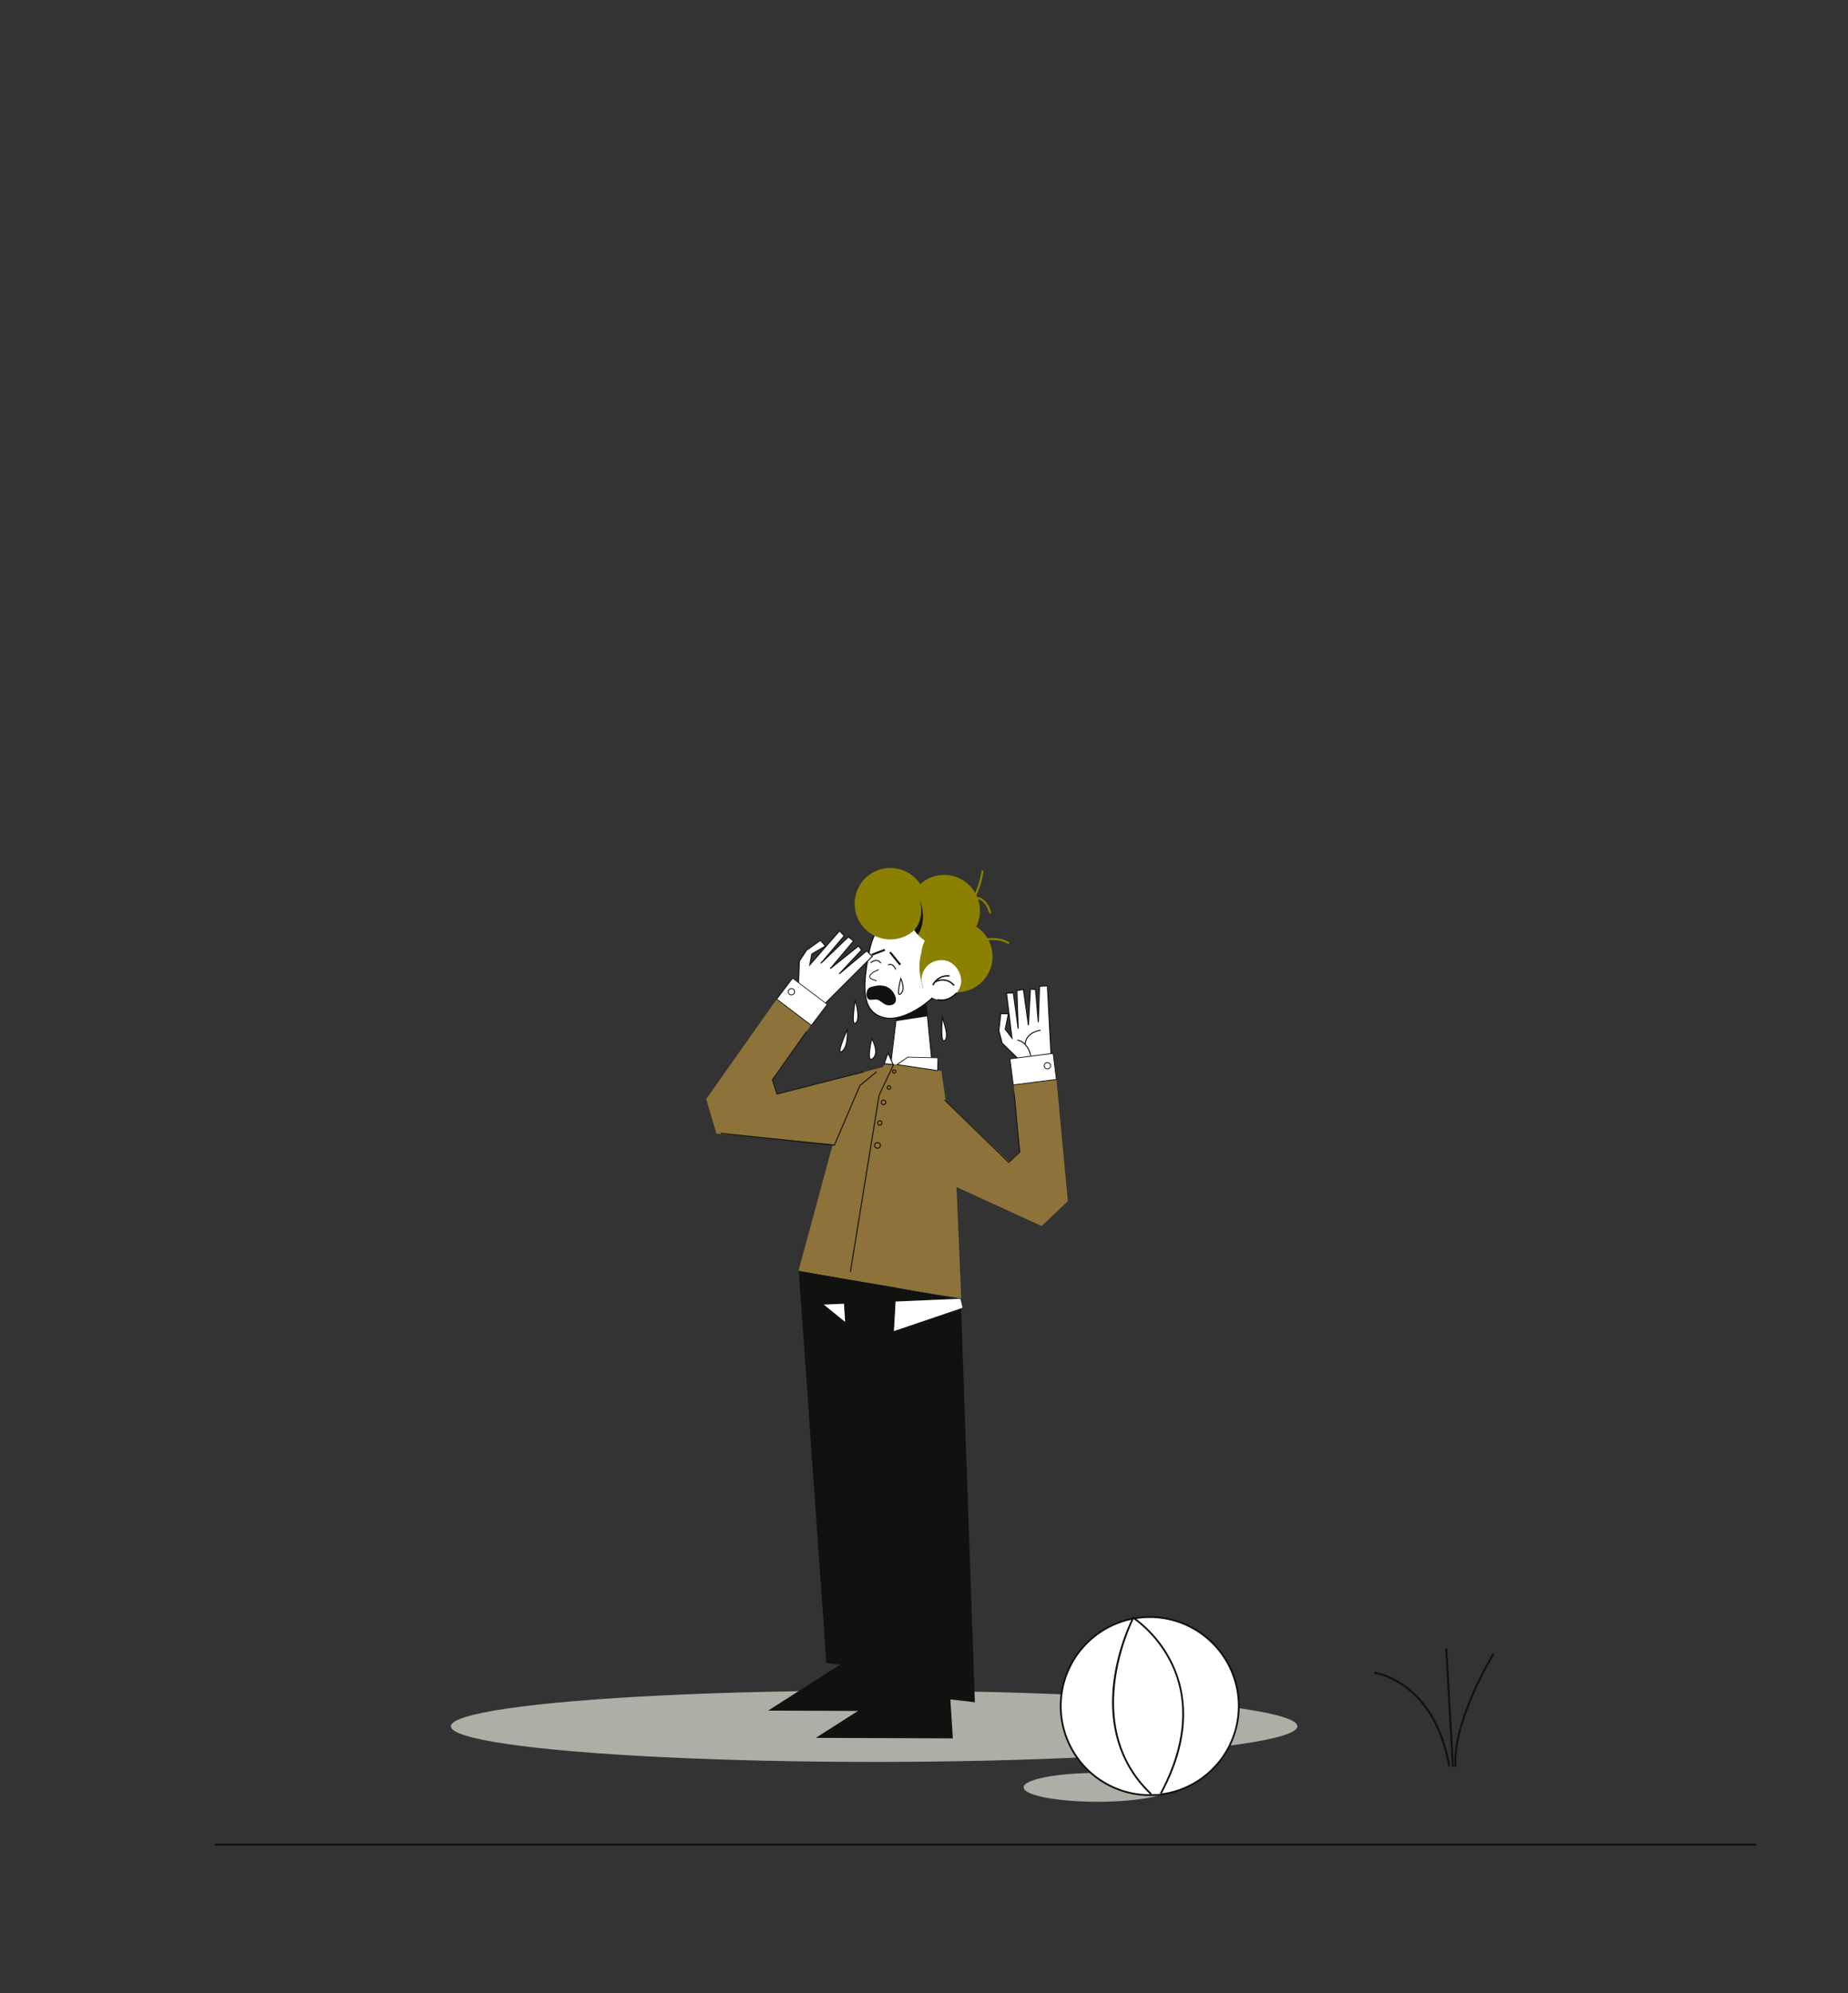 <svg xmlns="http://www.w3.org/2000/svg" viewBox="0 0 927.29 1000"><rect x="0" y="0" width="927.29" height="1000" fill="#333333" stroke="none"/><title>Mesa de trabajo 59</title><g id="Capa_1" data-name="Capa 1"><polygon points="407.36 513.83 387.54 541.81 389.81 548.97 445.77 534.73 429.97 575.34 359.52 568.8 354.34 551.45 389.75 501.32 407.36 513.83" fill="#8d7339"/><ellipse cx="438.63" cy="866.16" rx="212.38" ry="17.88" fill="#aeaea7"/><path d="M726.75,886.34c-7.52-42.63-37-46.54-37.29-46.58l.12-1c.3,0,30.5,4,38.16,47.4Z" fill="#10120f"/><path d="M729.81,886.44c-1.33-23.61,18.9-56.43,19.11-56.76l.85.53c-.21.33-20.27,32.88-19,56.17Z" fill="#10120f"/><rect x="726.81" y="827.07" width="1" height="59.56" transform="translate(-46.92 42.15) rotate(-3.22)" fill="#10120f"/><rect x="108.01" y="925.02" width="773.14" height="1" fill="#10120f"/><path d="M464.74,503.78l3.44,35.43s-14.34,13.57-21.75-.74l3.6-30.11" fill="#fff"/><path d="M455.69,545.23a9.83,9.83,0,0,1-1.62-.13c-3.23-.55-5.86-2.75-7.82-6.54l0,0v-.07l3.6-30.1.41.05-3.6,30c1.9,3.63,4.42,5.74,7.49,6.26,6.32,1.06,13.06-4.86,13.84-5.56l-3.44-35.33.41,0,3.46,35.53-.07.07C468.26,539.42,462,545.23,455.69,545.23Z" fill="#10120f"/><path d="M436.12,477.57c-3.19,16.42-4.55,30.73,8.1,33.19s34.39-15.62,37.59-32-4.33-24-17-26.43S439.32,461.14,436.12,477.57Z" fill="#fff"/><path d="M446.69,511.29a13.65,13.65,0,0,1-2.52-.23c-5.94-1.16-9.29-5-10.24-11.62-.87-6.19.4-14.2,1.9-21.93,3.22-16.56,16.25-28,29.05-25.52,14.34,2.79,20.13,11.8,17.22,26.78-1.5,7.73-7.24,16.43-15.35,23.28C459.75,508,452.46,511.29,446.69,511.29Zm-10.57-33.73.3.06c-1.5,7.68-2.76,15.63-1.89,21.74.9,6.37,4.09,10,9.75,11.11,5.82,1.13,14.27-2.27,22.09-8.88,8-6.76,13.67-15.34,15.14-22.93,2.88-14.8-2.59-23.33-16.74-26.08-12.48-2.43-25.19,8.81-28.35,25Z" fill="#10120f"/><path d="M449.75,510.82s10.43-3.2,14.92-7.38l.91,6.47-16.05,2.43Z" fill="#10120f"/><polygon points="452.47 831.43 454.2 858.55 385.45 858.29 428.18 831.02 452.47 831.43" fill="#10120f"/><path d="M457.7,623.7l7.56,216.75-50.59-6-13.86-196.6S446.83,606.7,457.7,623.7Z" fill="#10120f"/><polygon points="476.39 845.11 478.12 872.23 409.37 871.97 452.09 844.7 476.39 845.11" fill="#10120f"/><path d="M481.61,637.37l7.56,216.75-50.59-6-13.85-196.6S470.74,620.37,481.61,637.37Z" fill="#10120f"/><path d="M440.93,486.48s-9.42,3.71-1.08,5.58" fill="#fff"/><path d="M439.8,492.26c-2.34-.53-3.52-1.24-3.6-2.19-.14-1.84,4.17-3.59,4.66-3.78l.15.38c-1.26.5-4.5,2.07-4.4,3.37.06.72,1.19,1.35,3.28,1.82Z" fill="#10120f"/><path d="M506.57,472.86l-.53.85a16.18,16.18,0,0,0-10-1.92,17.72,17.72,0,0,1,1.65,11.58,17.91,17.91,0,0,1-33.24,5.27,18.9,18.9,0,0,0-1.12,7.48s-3.57-9.51-1.07-17.76c.06-.61.14-1.22.26-1.83a17.78,17.78,0,0,1,1.55-4.56A18,18,0,0,1,460.6,469a17.11,17.11,0,0,1-1.79-2.3l-.17.16a17.92,17.92,0,1,1,3.13-23.23,17.9,17.9,0,0,1,27.57,4.38,42.63,42.63,0,0,0,3.2-11.25l1,.12a42,42,0,0,1-3.6,12.26c.15.29.28.59.4.89a5.68,5.68,0,0,1,1.47.38c4.23,1.7,5.56,7.5,5.61,7.75l-1,.21c0-.05-1.26-5.53-5-7a4,4,0,0,0-.67-.21,17.86,17.86,0,0,1-.92,13.75,17.81,17.81,0,0,1,5.68,5.94A17.17,17.17,0,0,1,506.57,472.86Z" fill="#8b8000"/><path d="M463.09,460.88A16.73,16.73,0,0,1,460.6,469a17.11,17.11,0,0,1-1.79-2.3l-.17.16c.05-.06.11-.12.15-.18,5.41-6.2,2.94-14.39,2.59-15.45A23.66,23.66,0,0,1,463.09,460.88Z" fill="#10120f"/><polygon points="449.61 645.39 448.33 668.18 483.31 656.3 482.14 651.63 449.61 645.39" fill="#fff"/><path d="M448.1,668.47l0-.31,1.3-23,.23,0,32.66,6.27,0,.13,1.22,4.85-.18.07Zm1.7-22.84-1.25,22.25,34.52-11.71-1.1-4.36Z" fill="#10120f"/><polygon points="444.54 533.39 472.37 537.29 479.59 587.15 482.35 651.63 400.59 637.93 420.43 564.67 444.54 533.39" fill="#8d7339"/><polygon points="400.9 637.9 422.92 641.87 424.31 663.78 401.71 645.4 400.9 637.9" fill="#fff"/><path d="M424.55,664.23l-23-18.72v-.09l-.84-7.77,22.46,4.05v.16ZM401.9,645.29l22.18,18L422.72,642l-21.59-3.89Z" fill="#10120f"/><polygon points="402.02 655.05 400.94 637.77 482.14 651.63 402.02 655.05" fill="#10120f"/><polygon points="508.61 543.67 511.84 577.8 506.3 582.88 464.76 543 458.34 585.72 522.67 615.16 535.82 602.71 530.1 541.6 508.61 543.67" fill="#8d7339"/><polygon points="506.12 583.52 506.26 583.39 511.87 578.24 511.86 578.14 509.08 548.53 508.67 548.57 511.44 578.08 506.13 582.95 474.03 551.7 473.74 552 506.12 583.52" fill="#10120f"/><polygon points="450.07 534.14 455.46 530.43 470.63 530.77 470.46 537.18 450.07 534.14" fill="#fff"/><path d="M470.66,537.41l-21.14-3.14,5.88-4h.07l15.37.34Zm-20-3.39,19.64,2.92.16-6-14.9-.33Z" fill="#10120f"/><path d="M436.86,483.11s3.09-2.85,5.11.12" fill="none" stroke="#10120f" stroke-miterlimit="10" stroke-width="0.5"/><path d="M445.65,484.18s2.14-1.55,3.81,2.26" fill="none" stroke="#10120f" stroke-miterlimit="10" stroke-width="0.5"/><line x1="437.46" y1="479.07" x2="443.99" y2="476.57" fill="none" stroke="#10120f" stroke-miterlimit="10"/><line x1="446.6" y1="477.76" x2="451.71" y2="484.06" fill="none" stroke="#10120f" stroke-miterlimit="10"/><path d="M436.15,495.58s8.2-3.68,12.12,2.38-2,7.72-4.87,5.58-3-2.25-6.18-1.9S434.25,497,436.15,495.58Z" fill="#10120f"/><polyline points="448.45 534.08 441.14 549.41 426.7 638.16" fill="none" stroke="#10120f" stroke-miterlimit="10" stroke-width="0.5"/><polygon points="400.59 494.93 401.13 482.22 404.68 476.8 411.69 471.8 414.18 474.7 407.37 478.66 406.33 484.14 421.28 467.05 423.59 469.58 411.9 483.35 425.73 470.07 428.31 472.13 416.64 486.01 430.79 474.64 432.34 476.66 421.08 488.68 434.89 477.11 437.69 479.88 413.16 504.36 400.59 494.93" fill="#fff" stroke="#10120f" stroke-miterlimit="10" stroke-width="0.5"/><rect x="391.52" y="496.06" width="21.83" height="13.19" transform="translate(385.16 -141.02) rotate(37.14)" fill="#fff"/><path d="M407.2,514.78l-17.72-13.42,8.2-10.83L415.4,504ZM390,501.28l17.09,12.94L414.84,504l-17.08-12.94Z" fill="#10120f"/><polygon points="389.68 549.22 389.62 549.03 387.32 541.78 387.38 541.69 404.55 517.41 404.88 517.65 387.77 541.85 389.95 548.72 433.35 537.63 433.46 538.03 389.68 549.22" fill="#10120f"/><circle cx="397.11" cy="497.63" r="1.59" fill="#fff"/><path d="M396.22,499.18a1.79,1.79,0,1,1,2.44-.66A1.78,1.78,0,0,1,396.22,499.18Zm1.58-2.75a1.39,1.39,0,0,0-1.89.51,1.38,1.38,0,0,0,2.4,1.38A1.39,1.39,0,0,0,397.8,496.43Z" fill="#10120f"/><polyline points="361.65 568.65 418.68 574.59 431.51 544.65 439.83 537.76" fill="none" stroke="#10120f" stroke-miterlimit="10" stroke-width="0.5"/><path d="M425.1,516.61s-5.94,13.31-2.61,10.93S425.1,516.61,425.1,516.61Z" fill="#fff" stroke="#10120f" stroke-miterlimit="10" stroke-width="0.5"/><path d="M429.14,501.88s-2.38,13.55.24,11.41S429.14,501.88,429.14,501.88Z" fill="#fff" stroke="#10120f" stroke-miterlimit="10" stroke-width="0.5"/><path d="M472.86,510.44s-1.19,13.78,1.19,11.64S473.34,512.57,472.86,510.44Z" fill="#fff" stroke="#10120f" stroke-miterlimit="10" stroke-width="0.5"/><path d="M437.46,521.13s-3.09,12.83.47,10S437.46,521.13,437.46,521.13Z" fill="#fff" stroke="#10120f" stroke-miterlimit="10" stroke-width="0.5"/><path d="M452,491s-2.61,10,0,7.6S452,491,452,491Z" fill="#fff" stroke="#10120f" stroke-miterlimit="10" stroke-width="0.5"/><path d="M443.72,533.72c0-.44,1.87-5.34,1.87-5.34l2.59,5.79Z" fill="#fff" stroke="#10120f" stroke-miterlimit="10" stroke-width="0.5"/><circle cx="448.68" cy="537.64" r="0.83" fill="none" stroke="#10120f" stroke-miterlimit="10" stroke-width="0.5"/><circle cx="446.07" cy="545.66" r="0.89" fill="none" stroke="#10120f" stroke-miterlimit="10" stroke-width="0.5"/><circle cx="443.34" cy="553.09" r="1.13" fill="none" stroke="#10120f" stroke-miterlimit="10" stroke-width="0.5"/><circle cx="441.45" cy="563.45" r="1.07" fill="none" stroke="#10120f" stroke-miterlimit="10" stroke-width="0.5"/><circle cx="440.31" cy="574.71" r="1.43" fill="none" stroke="#10120f" stroke-miterlimit="10" stroke-width="0.5"/><ellipse cx="550.74" cy="896.81" rx="37.11" ry="7.23" fill="#aeaea7"/><circle cx="576.93" cy="856.02" r="44.68" fill="#fff"/><path d="M576.93,901.15A45.13,45.13,0,1,1,622.06,856,45.17,45.17,0,0,1,576.93,901.15Zm0-89.35A44.23,44.23,0,1,0,621.16,856,44.27,44.27,0,0,0,576.93,811.8Z" fill="#10120f"/><path d="M577.67,900.23c-37.16-35-9-88.51-9-88.51S614.35,841.07,582.4,900" fill="#fff"/><path d="M577.36,900.56c-19.33-18.23-20.77-41.48-18.57-57.78a105.14,105.14,0,0,1,9.49-31.27l.23-.43.41.26a61.51,61.51,0,0,1,19,22.22c6.82,13.51,11.47,36-5.12,66.65l-.79-.43c9-16.71,17.29-41.69,5.11-65.82a61.26,61.26,0,0,0-18.27-21.58c-2.59,5.26-25.55,54.83,9.13,87.52Z" fill="#10120f"/><rect x="462.31" y="481.75" width="20.02" height="20.02" rx="10.01" transform="translate(841.97 1064.71) rotate(-168.98)" fill="#fff"/><path d="M479,494.3l-.58.4c-.13-.19-3.23-4.5-9-1.76a9.1,9.1,0,0,0-1,1.54l-.62-.33a8.36,8.36,0,0,1,8.73-4.76l-.14.69a7.32,7.32,0,0,0-5.81,1.65A7.55,7.55,0,0,1,479,494.3Z" fill="#10120f"/><path d="M472.43,502.16a9.91,9.91,0,0,1-2.1-.23l.15-.69c5.6,1.24,9.18-3.21,9.22-3.26l.55.44A10.78,10.78,0,0,1,472.43,502.16Z" fill="#10120f"/><polygon points="511.98 532.31 502.88 523.42 501.21 517.16 502.18 508.6 505.99 508.69 504.4 516.39 507.78 520.83 505.05 498.29 508.47 498.26 510.91 516.15 510.26 497 513.52 496.45 516.05 514.41 517.04 496.27 519.59 496.48 521 512.88 521.62 494.88 525.55 494.64 527.39 529.25 511.98 532.31" fill="#fff" stroke="#10120f" stroke-miterlimit="10" stroke-width="0.5"/><rect x="507.52" y="529.84" width="21.83" height="13.19" transform="translate(1100.42 1003.17) rotate(172.75)" fill="#fff"/><path d="M506.56,531.1l22.05-2.81,1.71,13.48-22.05,2.8Zm21.71-2.36L507,531.44l1.62,12.69,21.26-2.71Z" fill="#10120f"/><circle cx="525.57" cy="534.73" r="1.59" fill="#fff"/><path d="M523.78,534.73a1.79,1.79,0,1,1,1.79,1.79A1.79,1.79,0,0,1,523.78,534.73Zm.4,0a1.39,1.39,0,1,0,1.39-1.38A1.39,1.39,0,0,0,524.18,534.73Z" fill="#10120f"/><path d="M517.18,529.56s-1.19-6.53-6.66-7.72" fill="none" stroke="#10120f" stroke-miterlimit="10" stroke-width="0.5"/><path d="M522.11,516.91s-7.25.83-7.72,7" fill="none" stroke="#10120f" stroke-miterlimit="10" stroke-width="0.5"/></g></svg>